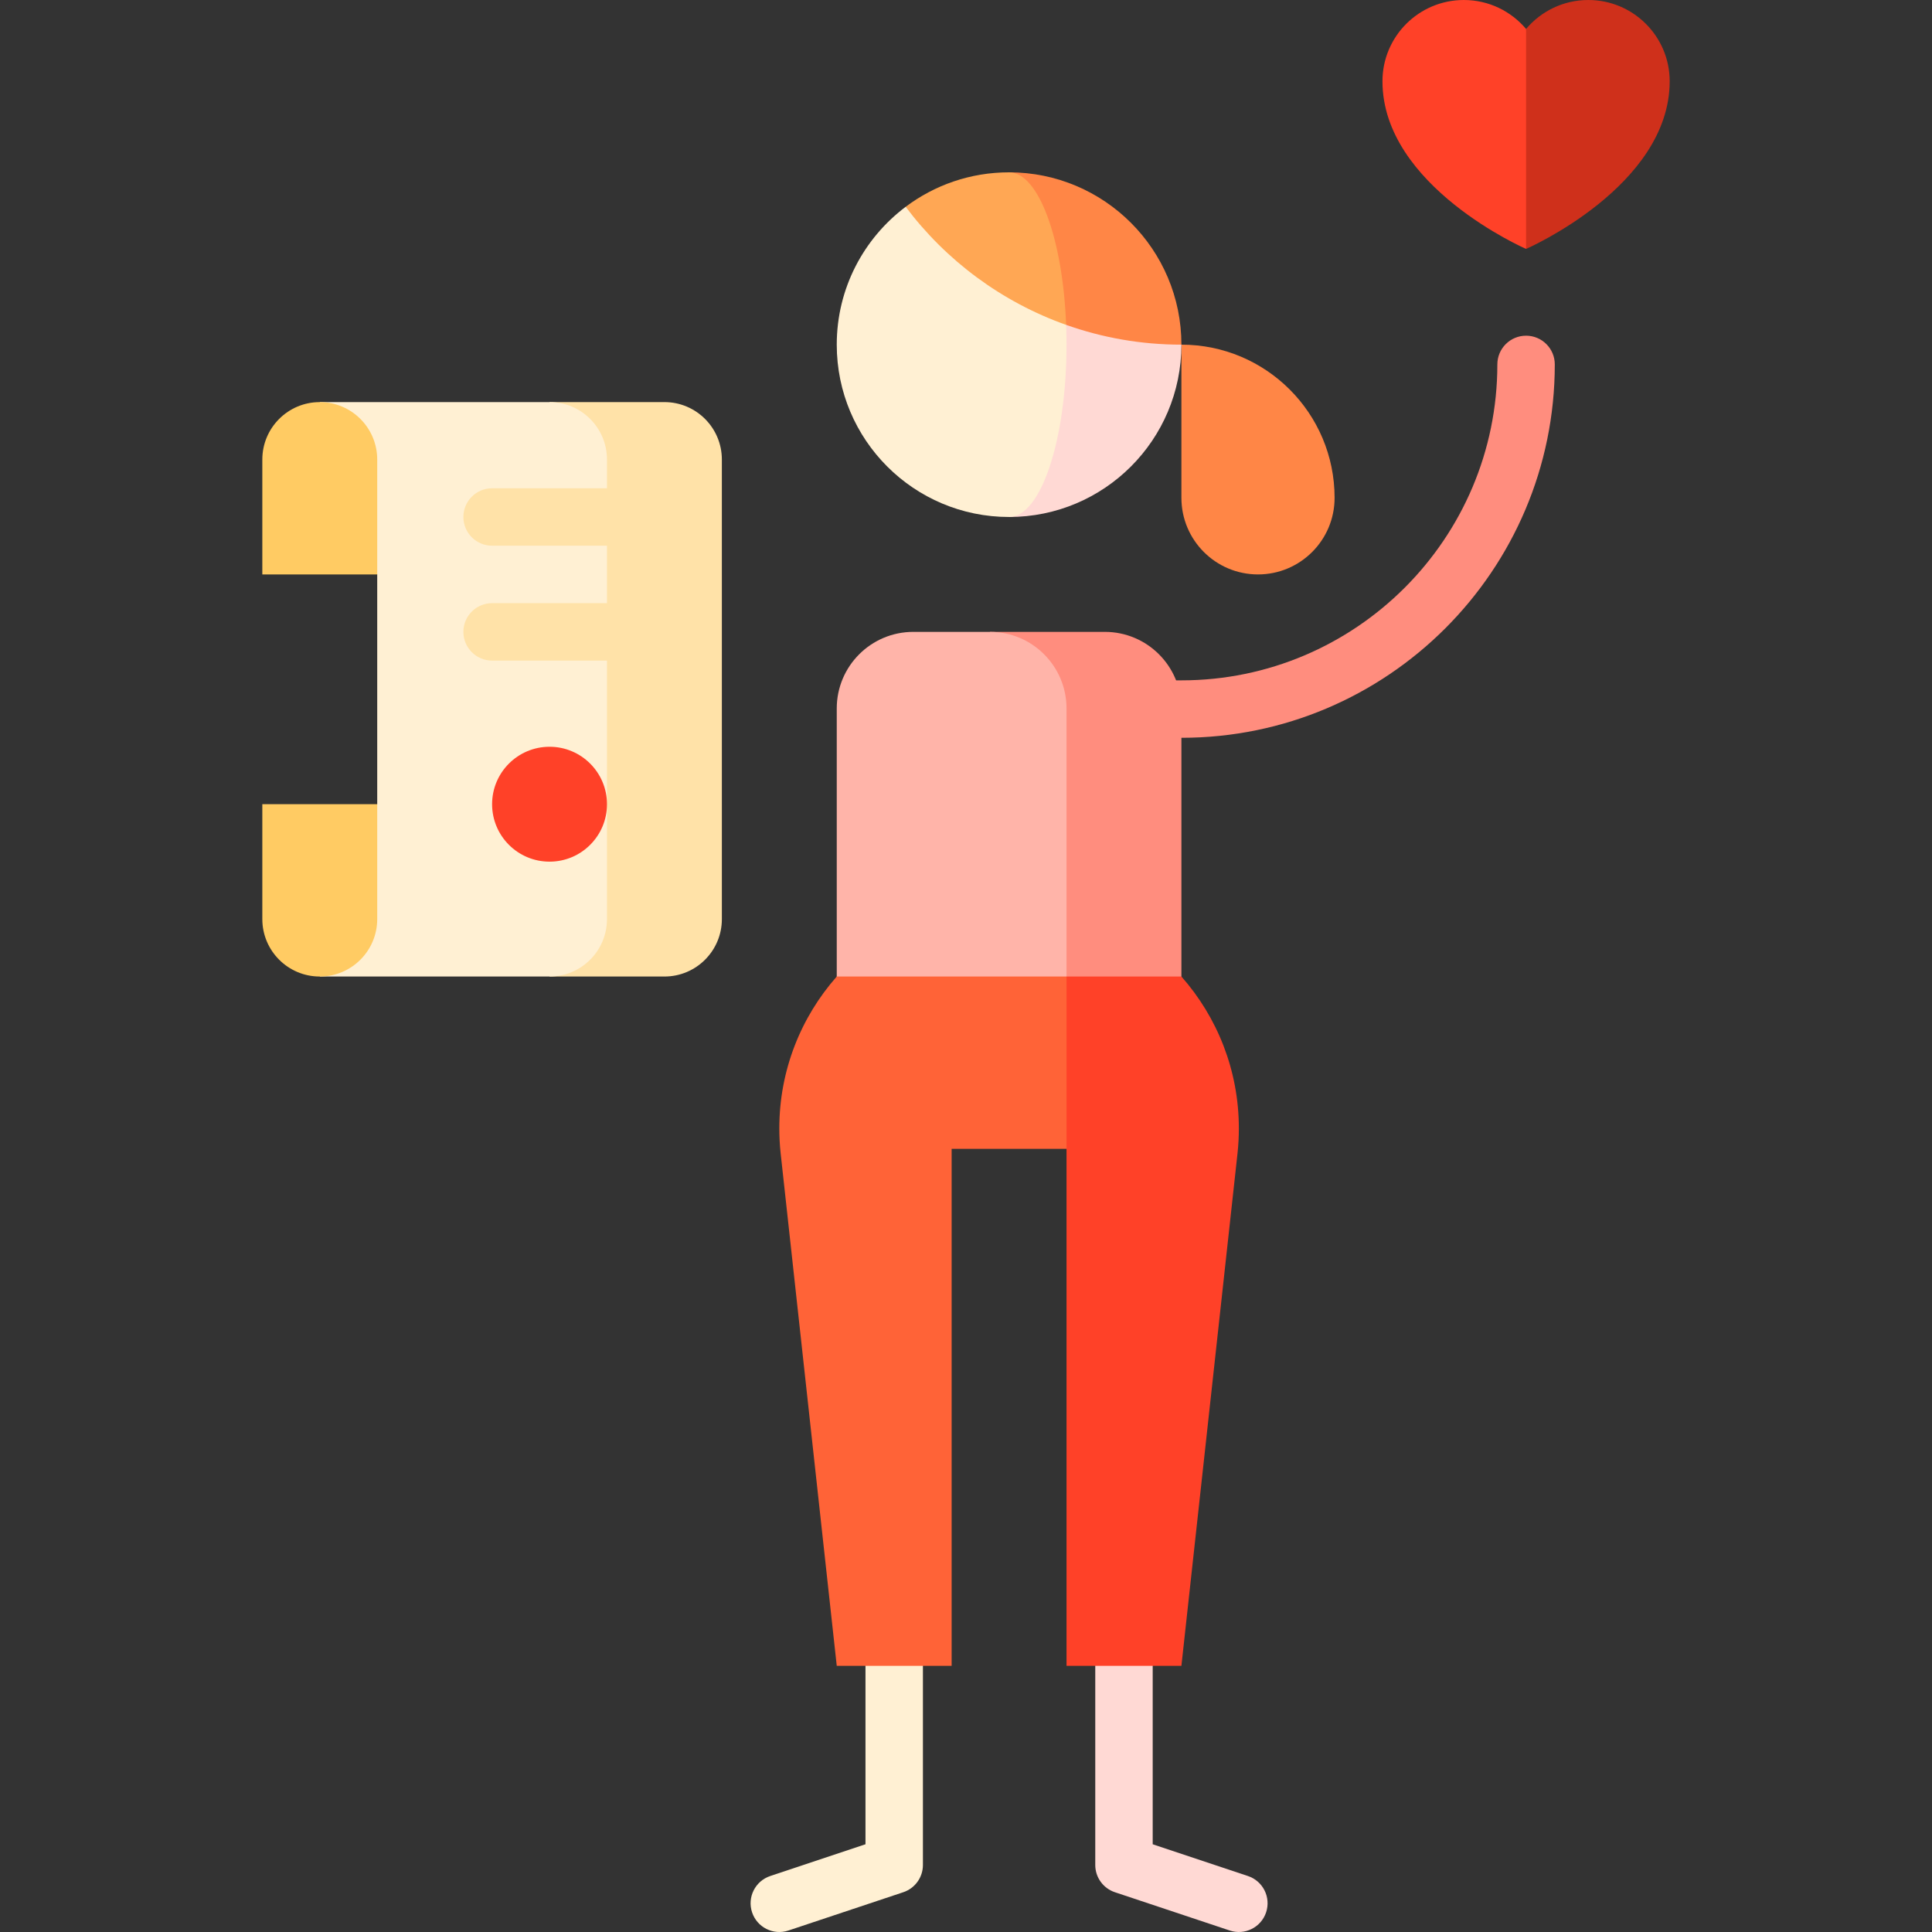 <?xml version="1.0" encoding="UTF-8"?> <svg xmlns="http://www.w3.org/2000/svg" id="Capa_1" height="512" viewBox="0 0 504.5 504.5" width="512"><rect x="0" y="0" width="504.5" height="504.5" fill="#333333" stroke="none"/><g><path d="m398.5 87.66c-4.143 0-7.5 3.358-7.5 7.5 0 45.491-37.01 82.5-82.5 82.5-4.143 0-30 0-30 0v15h30c53.762 0 97.5-43.738 97.5-97.5 0-4.142-3.357-7.5-7.5-7.5z" fill="#ff8d7e"></path><path d="m226.002 285v196.592l-24.87 8.29c-3.93 1.31-6.053 5.557-4.744 9.487 1.31 3.93 5.559 6.054 9.487 4.744l29.998-10c3.063-1.021 5.128-3.887 5.128-7.115v-201.998z" fill="#fff0d3"></path><path d="m301.002 285v196.592l24.87 8.29c3.93 1.31 6.053 5.557 4.744 9.487-1.31 3.93-5.559 6.054-9.487 4.744l-29.998-10c-3.063-1.021-5.128-3.887-5.128-7.115v-201.998z" fill="#ffd9d4"></path><path d="m288.5 165h-30v120h50v-67.8-32.2c0-11.05-8.95-20-20-20z" fill="#ff8d7e"></path><path d="m258.5 165h-20c-11.05 0-20 8.95-20 20v100h60v-100c0-11.05-8.95-20-20-20z" fill="#ffb4a9"></path><path d="m218.5 255c-9.329 10.575-15 24.454-15 39.665 0 2.172.116 4.318.341 6.43l14.659 133.905h30v-135h60l-30-45z" fill="#ff6337"></path><path d="m308.5 255h-30v180h30l14.659-133.905c.225-2.113.341-4.258.341-6.43 0-15.211-5.671-29.09-15-39.665z" fill="#ff4128"></path><path d="m414.75 0c-6.523 0-12.352 2.941-16.25 7.561l-15 24.939 15 32.5s37.5-16.312 37.5-43.777c0-11.721-9.514-21.223-21.25-21.223z" fill="#cf301b"></path><path d="m382.25 0c-11.736 0-21.25 9.502-21.25 21.223 0 27.465 37.5 43.777 37.5 43.777v-57.439c-3.898-4.62-9.727-7.561-16.25-7.561z" fill="#ff4128"></path><path d="m188.498 120c0-8.28-6.71-15-15-15h-30l.003 150h30c8.29 0 15-6.72 15-15z" fill="#ffe2a8"></path><path d="m98.502 210v-60l-15.003-45h60c8.29 0 15 6.72 15 15v120c0 8.28-6.71 15-15 15h-60z" fill="#fff0d3"></path><path d="m68.5 150h30.002v-30c0-8.284-6.716-15-15-15s-15.002 6.716-15.002 15z" fill="#ffcb63"></path><path d="m68.5 210h30.002v30c0 8.284-6.716 15-15 15s-15.002-6.716-15.002-15z" fill="#ffcb63"></path><circle cx="143.501" cy="210.001" fill="#ff4128" r="15.001"></circle><path d="m158.501 142.5h-30c-4.142 0-7.5-3.358-7.5-7.5s3.358-7.5 7.5-7.5h30c4.142 0 7.5 3.358 7.5 7.5s-3.357 7.5-7.5 7.5z" fill="#ffe2a8"></path><path d="m158.501 172.5h-30c-4.142 0-7.5-3.358-7.5-7.5s3.358-7.5 7.5-7.5h30c4.142 0 7.5 3.358 7.5 7.5s-3.357 7.5-7.5 7.5z" fill="#ffe2a8"></path><path d="m328.5 150c-11.046 0-20-8.954-20-20v-40c22.091 0 40 17.909 40 40 0 11.046-8.954 20-20 20z" fill="#ff8646"></path><path d="m277.592 74.547-14.092 60.453c24.853 0 45-20.147 45-45z" fill="#ffd9d4"></path><path d="m278.5 90c0-5.429-.321-10.634-.908-15.453l-41.095-20.546c-10.927 8.211-17.997 21.279-17.997 35.999 0 24.853 20.147 45 45 45 8.284 0 15-20.147 15-45z" fill="#fff0d3"></path><path d="m263.5 45 14.899 39.832c9.412 3.341 19.542 5.168 30.101 5.168 0-24.853-20.147-45-45-45z" fill="#ff8646"></path><path d="m263.5 45c-10.132 0-19.481 3.35-27.003 9.002 10.532 14.02 25.066 24.856 41.901 30.831-.854-22.418-7.197-39.833-14.898-39.833z" fill="#ffa754"></path></g></svg> 